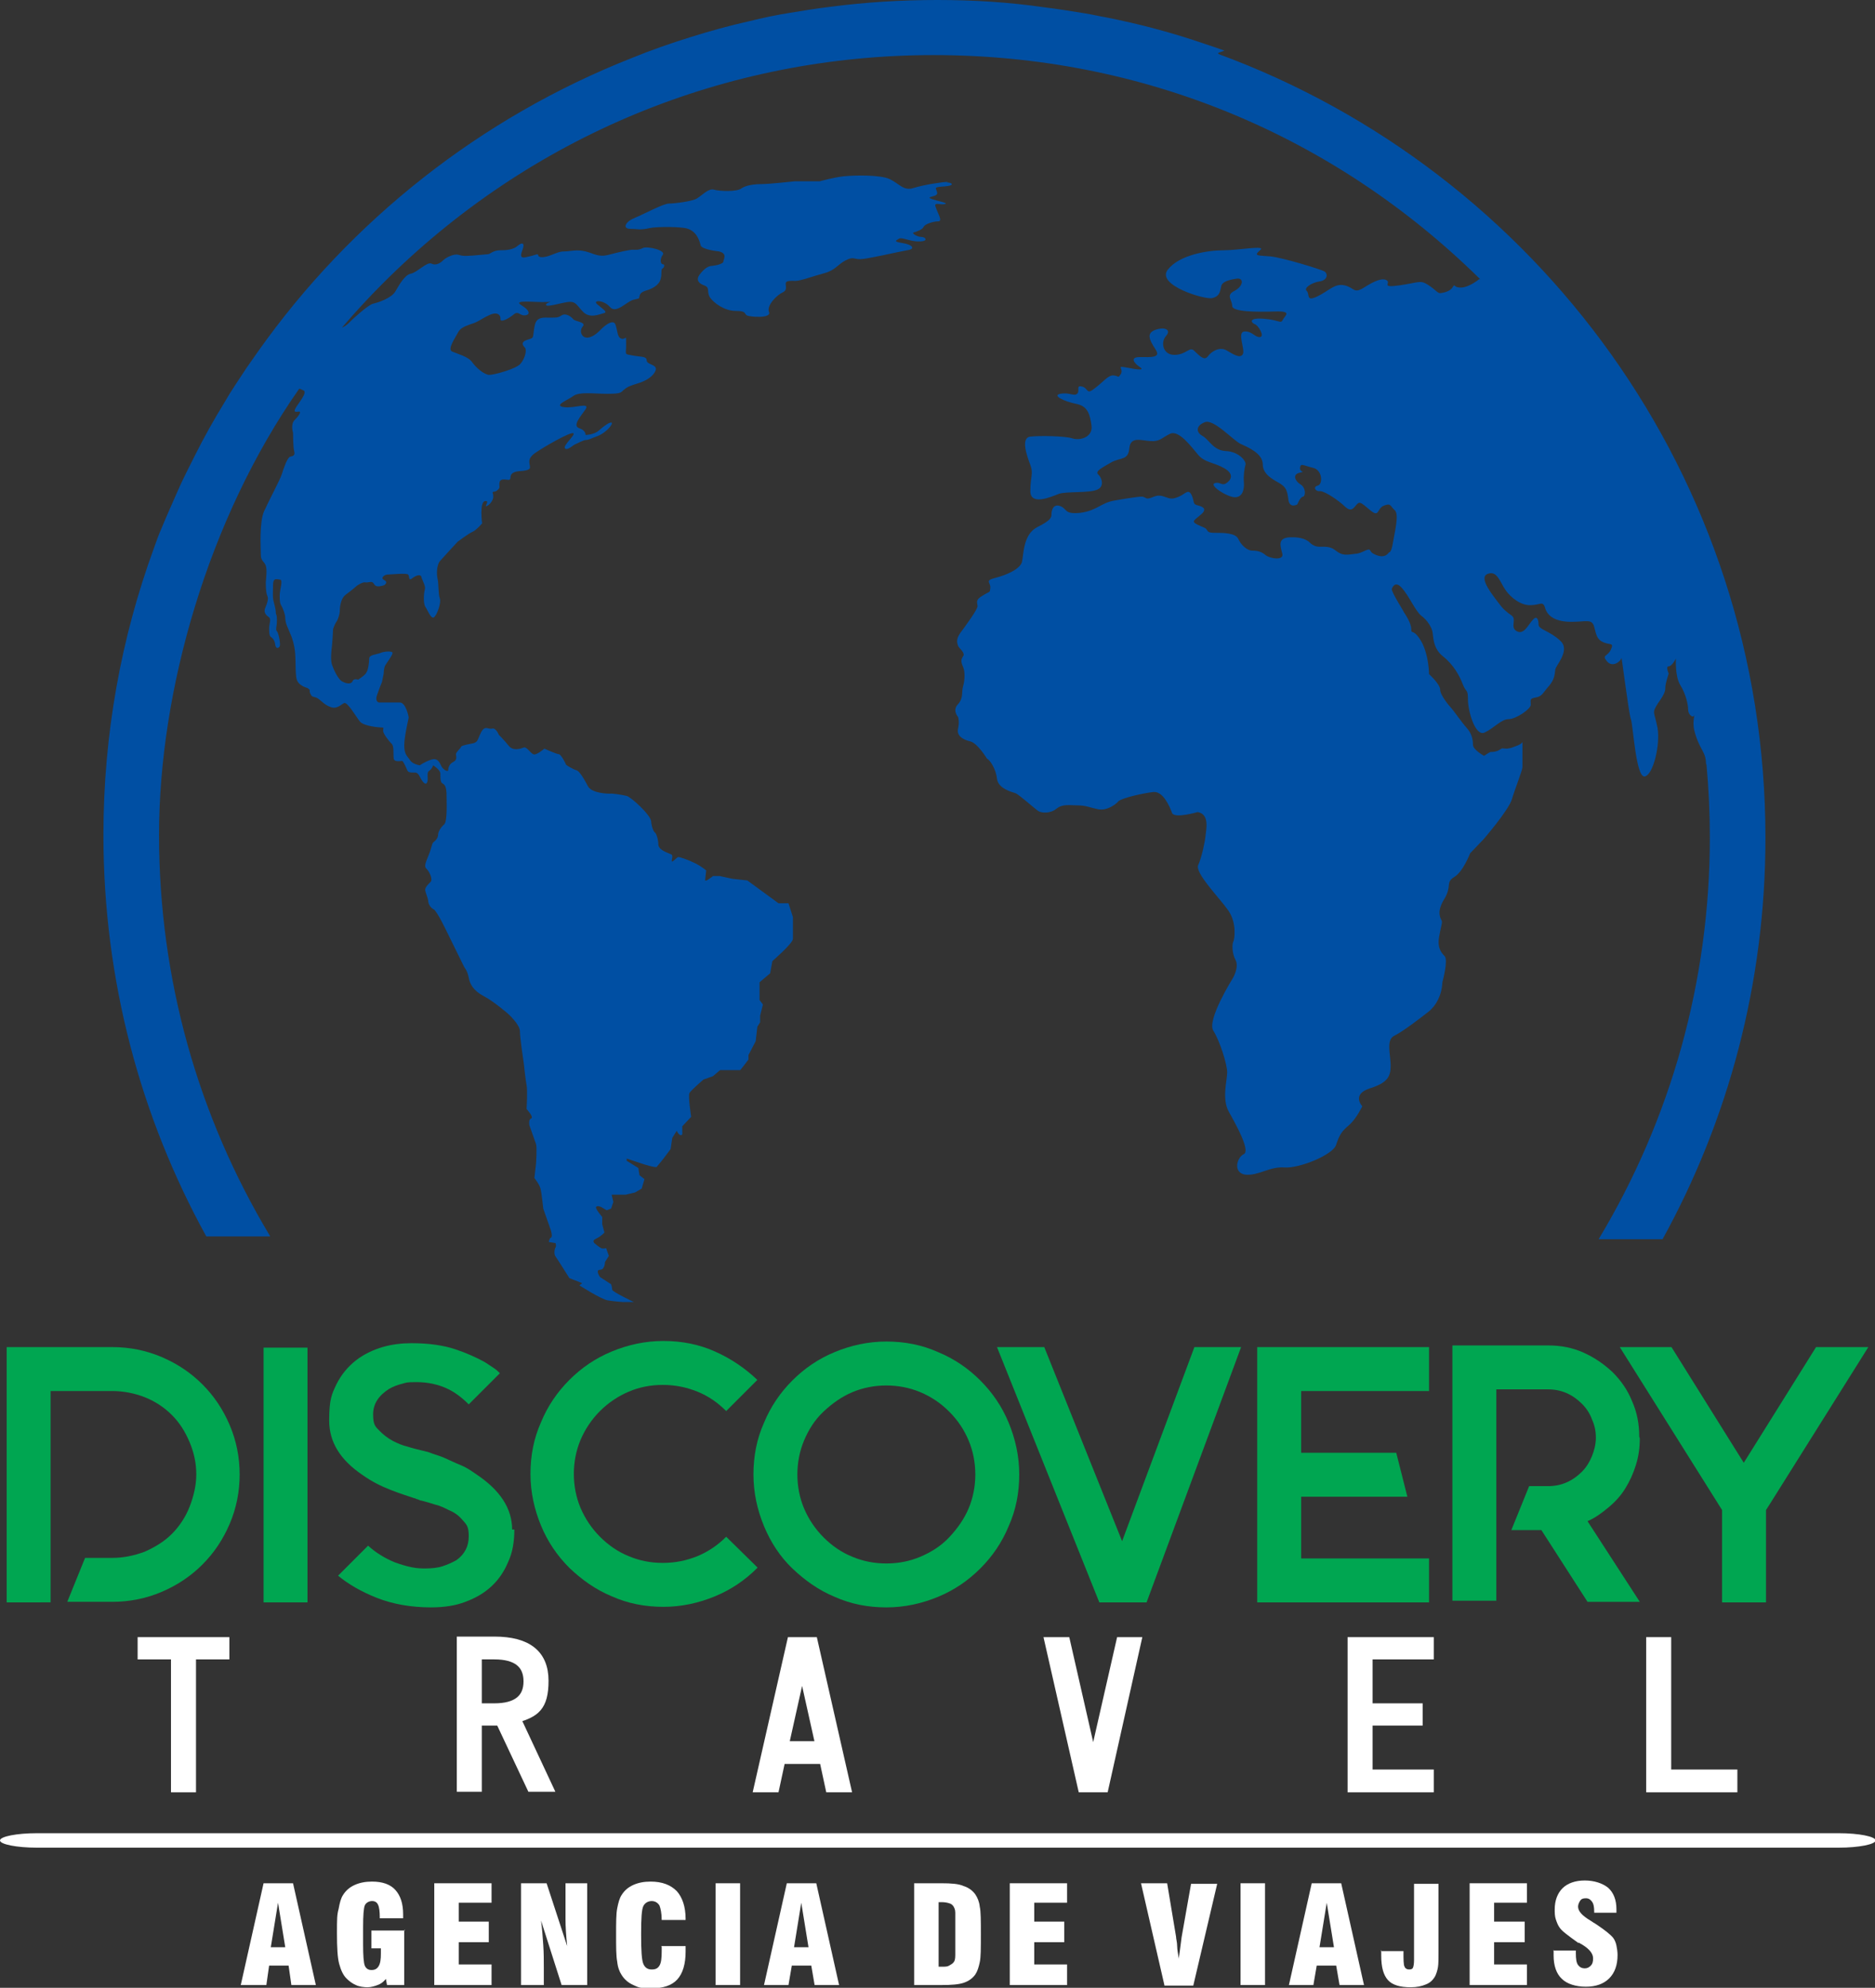 <?xml version="1.0" encoding="UTF-8"?>
<svg id="Layer_2" xmlns="http://www.w3.org/2000/svg" version="1.1" viewBox="0 0 337.2 357.4">
  <rect x="0" y="0" width="337.2" height="357.4" fill="#333333" stroke="none"/>
  <!-- Generator: Adobe Illustrator 29.4.0, SVG Export Plug-In . SVG Version: 2.1.0 Build 152)  -->
  <defs>
    <style>
      .st0 {
        fill: #00a651;
      }

      .st1 {
        stroke: #fff;
        stroke-miterlimit: 10;
        stroke-width: 1.5px;
      }

      .st1, .st2 {
        fill: #fff;
      }

      .st3 {
        fill: #004fa3;
      }
    </style>
  </defs>
  <g id="Capa_1">
    <g>
      <path class="st0" d="M29.1,244c2.8,1.2,5.2,2.8,7.3,4.9,2.1,2.1,3.7,4.5,4.9,7.3s1.8,5.8,1.8,8.9-.6,6.1-1.8,8.9c-1.2,2.8-2.8,5.2-4.9,7.3-2.1,2.1-4.5,3.7-7.3,4.9-2.8,1.2-5.8,1.8-8.9,1.8h-8.1l3.2-7.9h4.9c2,0,3.9-.4,5.8-1.1,1.8-.8,3.5-1.8,4.9-3.2,1.4-1.4,2.5-3.1,3.2-4.9s1.2-3.8,1.2-5.8-.4-3.9-1.2-5.8-1.8-3.5-3.2-4.9c-1.4-1.4-3.1-2.5-4.9-3.2s-3.8-1.1-5.8-1.1h-11.1v38H1.2v-45.9h19c3.1,0,6.1.6,8.9,1.8h0Z"/>
      <path class="st0" d="M55.3,288.1h-7.9v-45.8h7.9v45.8Z"/>
      <path class="st0" d="M92.5,275c0,2.1-.3,4.1-1.1,5.8-.7,1.7-1.7,3.2-3,4.4s-2.8,2.1-4.7,2.8c-1.8.7-3.9,1-6.2,1-3.6,0-6.9-.6-9.7-1.7s-5.2-2.5-7-4l5.4-5.4c1.4,1.3,3.1,2.3,4.8,3,1.1.4,2.1.7,3.1.9s1.8.2,2.4.2c1.1,0,2.2-.1,3.1-.4.9-.3,1.8-.7,2.5-1.1,1.5-1.1,2.2-2.5,2.2-4.3s-.4-2.1-1.2-3c-.6-.7-1.4-1.3-2.4-1.7-.8-.4-1.6-.8-2.5-1-.9-.3-1.7-.5-2.4-.7-.2,0-.4-.1-.6-.2s-.3,0-.5-.2c0,0-.2,0-.4-.1-.9-.3-2.2-.7-4-1.4s-3.4-1.5-5.1-2.7c-4-2.7-6-5.9-6-9.8s.5-4.8,1.3-6.5c.9-1.8,2.1-3.2,3.5-4.3,1.4-1.1,3.1-1.9,4.8-2.4s3.5-.7,5.2-.7c3.2,0,5.8.4,7.9,1.1s3.8,1.5,5.1,2.2c.7.4,1.2.8,1.7,1.1s.9.7,1.2,1l-5.6,5.6c-1.2-1.2-2.4-2.1-3.6-2.7-1.8-.9-3.8-1.3-5.8-1.3s-1.8.1-2.6.3-1.6.5-2.3.9c-1.9,1.2-2.9,2.7-2.9,4.6s.4,2.2,1.2,3c.6.6,1.3,1.2,2.4,1.8.8.4,1.7.8,2.6,1,.9.3,1.8.5,2.6.7l.8.2c.2,0,.6.2,1.2.4.6.2,1.3.4,2.2.8s1.7.8,2.7,1.2,1.9,1,2.9,1.7c4.2,2.8,6.4,6.1,6.4,9.9h0Z"/>
      <path class="st0" d="M136.2,281.9c-2.2,2.2-4.7,3.9-7.6,5.1s-6,1.9-9.3,1.9-6.4-.6-9.3-1.9c-2.9-1.2-5.4-3-7.6-5.1-2.2-2.2-3.9-4.7-5.1-7.6-1.2-2.9-1.9-6-1.9-9.3s.6-6.4,1.9-9.3c1.2-2.9,2.9-5.4,5.1-7.6s4.7-3.9,7.6-5.1c2.9-1.2,6-1.9,9.3-1.9s6.4.6,9.3,1.9,5.4,3,7.6,5.1l-5.6,5.6c-1.5-1.5-3.2-2.7-5.2-3.5s-4-1.2-6.2-1.2-4.2.4-6.1,1.2c-1.9.8-3.7,2-5.2,3.5s-2.7,3.3-3.5,5.2c-.8,1.9-1.2,4-1.2,6.1s.4,4.2,1.2,6.1c.8,1.9,2,3.7,3.5,5.2s3.2,2.7,5.2,3.5c1.9.8,3.9,1.2,6.1,1.2s4.2-.4,6.2-1.2c1.9-.8,3.6-1.9,5.2-3.5l5.6,5.5h0Z"/>
      <path class="st0" d="M159.4,241.2c3.3,0,6.4.6,9.3,1.9,2.9,1.2,5.4,2.9,7.6,5.1s3.9,4.7,5.1,7.6c1.2,2.9,1.9,6,1.9,9.3s-.6,6.4-1.9,9.3c-1.2,2.9-2.9,5.4-5.1,7.6s-4.7,3.9-7.6,5.1c-2.9,1.2-6,1.9-9.3,1.9s-6.4-.6-9.3-1.9c-2.9-1.2-5.4-3-7.6-5.1s-3.9-4.7-5.1-7.6c-1.2-2.9-1.9-6-1.9-9.3s.6-6.4,1.9-9.3c1.2-2.9,2.9-5.4,5.1-7.6s4.7-3.9,7.6-5.1c2.9-1.2,6-1.9,9.3-1.9h0ZM159.4,249.1c-2.1,0-4.2.4-6.1,1.2-1.9.8-3.6,2-5.2,3.5s-2.7,3.3-3.5,5.2c-.8,1.9-1.2,4-1.2,6.1s.4,4.2,1.2,6.1c.8,1.9,2,3.7,3.5,5.2s3.2,2.7,5.2,3.5c1.9.8,3.9,1.2,6.1,1.2s4.2-.4,6.1-1.2c1.9-.8,3.7-1.9,5.2-3.5s2.7-3.3,3.5-5.2c.8-1.9,1.2-4,1.2-6.1s-.4-4.2-1.2-6.1c-.8-1.9-1.9-3.6-3.5-5.2s-3.3-2.7-5.2-3.5c-1.9-.8-4-1.2-6.1-1.2Z"/>
      <path class="st0" d="M197.7,288.1l-18.4-45.9h8.5l14,34.9,13-34.9h8.4l-17,45.9h-8.5Z"/>
      <path class="st0" d="M234,250.1v11.1h17.1l2,7.9h-19.1v11.1h23v7.9h-30.9v-45.9h30.9v7.9h-23Z"/>
      <path class="st0" d="M294.9,258.6c0,1.7-.2,3.2-.7,4.8s-1.1,2.9-1.9,4.2c-.8,1.3-1.8,2.4-3,3.4s-2.4,1.9-3.8,2.5l9.4,14.5h-9.4l-8.3-12.9h-5.4l3.2-7.9h3.4c2.4,0,4.4-.9,6.1-2.6.8-.8,1.4-1.8,1.8-2.8.4-1,.7-2.1.7-3.3s-.2-2.2-.7-3.3c-.4-1.1-1-2-1.8-2.8-1.7-1.7-3.7-2.6-6.1-2.6h-9.3v38h-7.9v-45.9h17.2c2.3,0,4.4.4,6.4,1.3,2,.9,3.7,2.1,5.2,3.5,1.5,1.5,2.7,3.2,3.5,5.2.9,2,1.3,4.1,1.3,6.4h0Z"/>
      <path class="st0" d="M336,242.2l-17.7,28.2-.7,1.1v16.6h-7.9v-16.6l-18.4-29.3h9.3l13,20.8,13-20.8h9.3,0Z"/>
    </g>
    <g>
      <polygon class="st1" points="40.5 295.1 40.5 297.6 34.5 297.6 34.5 321.5 31.5 321.5 31.5 297.6 25.5 297.6 25.5 295.1 40.5 295.1"/>
      <path class="st1" d="M88.9,309.5h-3v11.9h-3v-26.4h6c6,0,9,2.4,9,7.2s-1.7,5.8-5,6.8l5.8,12.4h-3.2l-5.6-11.9c-.3,0-.6,0-1,0h0ZM85.9,307h3c4,0,6-1.6,6-4.7s-2-4.7-6-4.7h-3v9.4h0Z"/>
      <path class="st1" d="M140.5,316.4l-1.1,5.1h-3.1l6-26.4h4l6,26.4h-3.1l-1.1-5.1h-7.5ZM144.2,299.9l-3.1,13.9h6.3l-3.1-13.9h0Z"/>
      <polygon class="st1" points="194.6 321.5 188.6 295.1 191.7 295.1 196.6 316.6 201.5 295.1 204.5 295.1 198.6 321.5 194.6 321.5"/>
      <polygon class="st1" points="246.1 318.9 257.1 318.9 257.1 321.5 243.1 321.5 243.1 295.1 257.1 295.1 257.1 297.6 246.1 297.6 246.1 307 255.1 307 255.1 309.5 246.1 309.5 246.1 318.9"/>
      <polygon class="st1" points="299.8 318.9 311.7 318.9 311.7 321.5 296.8 321.5 296.8 295.1 299.8 295.1 299.8 318.9"/>
    </g>
    <path class="st2" d="M330.7,332.2H6.6c-3.6,0-6.6-.6-6.6-1.3h0c0-.7,3-1.3,6.6-1.3h324.1c3.6,0,6.6.6,6.6,1.3h0c0,.7-3,1.3-6.6,1.3Z"/>
    <g>
      <path class="st2" d="M43.3,356.9l4.1-18.3h5.3l4.1,18.3h-4.4l-.5-3.5h-3.5l-.5,3.5h-4.5ZM48.8,350.1h2.5l-1.3-8-1.3,8Z"/>
      <path class="st2" d="M72.7,346.9v10h-3.1l-.2-1.1c-.4.5-.9.9-1.5,1.1-.5.2-1.2.4-1.8.4s-1.5-.1-2.1-.4c-.7-.3-1.2-.7-1.7-1.2-.6-.6-1-1.5-1.3-2.6s-.4-2.9-.4-5.5,0-3.3.3-4.4c.2-1.1.4-1.9.8-2.5.5-.8,1.2-1.4,2.1-1.8s1.9-.6,3.1-.6c1.9,0,3.3.5,4.2,1.5.9,1,1.4,2.4,1.4,4.4s0,.2,0,.3c0,.1,0,.3,0,.4h-4.2v-.2c0-1-.1-1.8-.3-2.2-.2-.5-.6-.7-1.1-.7s-1.1.3-1.3.8c-.2.5-.3,1.8-.3,3.9v3.1c0,2,.1,3.3.3,3.8s.6.8,1.2.8,1-.2,1.3-.7c.3-.5.4-1.2.4-2.3v-.5c0-.1,0-.2,0-.4h-1.7v-3.2h6Z"/>
      <path class="st2" d="M78.1,356.9v-18.3h10.3v3.5h-5.9v3.4h5.4v3.7h-5.4v4h5.9v3.7h-10.3Z"/>
      <path class="st2" d="M93.7,356.9v-18.3h4.6l3.7,11.3c-.2-1.9-.3-3.5-.3-4.9s0-2.5,0-3.5v-2.9h3.9v18.3h-4.6l-3.7-11.6c.2,1.5.3,3,.4,4.4s.1,2.8.1,4.1v3.1h-4Z"/>
      <path class="st2" d="M118.9,349.9h4.4c0,.1,0,.2,0,.4v.6c0,2.2-.5,3.9-1.5,5-1,1.1-2.6,1.6-4.7,1.6s-2.3-.2-3.2-.6c-.9-.4-1.6-1-2.1-1.8-.4-.6-.7-1.4-.8-2.4-.2-1-.2-2.6-.2-4.8s0-3.8.2-4.8c.2-1,.4-1.8.8-2.4.5-.8,1.2-1.4,2.1-1.8.9-.4,1.9-.6,3.1-.6,2.1,0,3.6.6,4.7,1.7,1,1.1,1.6,2.8,1.6,5v.2h-4.3c0-1.2-.2-2.1-.4-2.6-.3-.5-.8-.8-1.4-.8s-1.2.3-1.5.9c-.3.6-.4,2.2-.4,4.9v.3c0,2.8.1,4.5.4,5.2s.8,1,1.5,1,1.1-.2,1.4-.7c.3-.5.4-1.3.4-2.6v-.8h0Z"/>
      <path class="st2" d="M128.7,356.9v-18.3h4.4v18.3h-4.4Z"/>
      <path class="st2" d="M137.4,356.9l4.1-18.3h5.3l4.1,18.3h-4.4l-.6-3.5h-3.5l-.6,3.5h-4.5ZM142.8,350.1h2.6l-1.3-8-1.3,8Z"/>
      <path class="st2" d="M164.4,356.9v-18.3h4.9c1.8,0,3.1.1,4,.5.9.3,1.6.8,2.1,1.5.4.6.7,1.3.8,2.2.2.9.2,2.5.2,5s0,4.1-.2,5c-.2.9-.4,1.6-.8,2.2-.5.7-1.2,1.2-2.1,1.5-.9.3-2.2.4-4,.4h-4.9ZM168.8,342.1v11.5c0,0,.2,0,.3,0h.4c.5,0,.9,0,1.2-.2s.6-.3.8-.6c.2-.2.3-.6.3-1.3s0-1.9,0-3.7v-.8c0-1.5,0-2.5,0-3.1s-.2-.9-.3-1.1c-.2-.3-.4-.5-.8-.6-.3-.1-.8-.2-1.3-.2h-.4c0,0-.2,0-.2,0h0Z"/>
      <path class="st2" d="M181.6,356.9v-18.3h10.3v3.5h-5.9v3.4h5.4v3.7h-5.4v4h5.9v3.7h-10.3,0Z"/>
      <path class="st2" d="M209.4,356.9l-4.2-18.3h4.7l1.6,9.6c0,.4.2,1,.2,1.7s.2,1.5.3,2.3v-.2c.3-1.9.4-3.1.5-3.7l1.7-9.6h4.7l-4.3,18.3h-5.2,0Z"/>
      <path class="st2" d="M223.1,356.9v-18.3h4.4v18.3h-4.4Z"/>
      <path class="st2" d="M231.8,356.9l4.1-18.3h5.3l4.1,18.3h-4.4l-.6-3.5h-3.5l-.6,3.5h-4.5ZM237.3,350.1h2.6l-1.3-8-1.3,8Z"/>
      <path class="st2" d="M248.3,350.8h4.1c0,1.5,0,2.5.2,2.8.1.3.4.5.8.5s.6-.1.7-.3c.1-.2.2-.7.2-1.4v-13.7h4.4v12c0,1.4,0,2.4-.1,3s-.3,1.2-.5,1.6c-.4.7-.9,1.2-1.7,1.5-.7.3-1.6.5-2.7.5-1.9,0-3.3-.4-4.1-1.3-.8-.9-1.2-2.3-1.2-4.4v-.6c0-.1,0-.2,0-.4h0Z"/>
      <path class="st2" d="M264.3,356.9v-18.3h10.3v3.5h-5.9v3.4h5.5v3.7h-5.5v4h5.9v3.7h-10.3Z"/>
      <path class="st2" d="M279.3,350.7h4.1v.5c0,1,.1,1.7.4,2.1s.7.6,1.2.6.8-.2,1.1-.5.4-.7.4-1.3c0-.9-.7-1.7-2-2.5-.2-.1-.4-.2-.5-.3h-.2c-1.8-1.3-2.9-2.1-3.3-2.7-.3-.4-.5-.9-.7-1.5s-.2-1.2-.2-1.8c0-1.6.5-2.9,1.4-3.8s2.3-1.4,4-1.4,3.2.5,4.2,1.3c1,.9,1.5,2.2,1.5,3.9s0,.2,0,.3c0,.1,0,.2,0,.3h-4v-.2c0-.8-.1-1.4-.4-1.8s-.6-.6-1.1-.6-.8.1-1,.4c-.2.3-.4.7-.4,1.1,0,.8.7,1.6,2.2,2.5.3.2.5.3.6.4.1,0,.3.2.5.3,1.5,1,2.5,1.8,3,2.4.3.4.5.9.6,1.4.1.5.2,1.1.2,1.7,0,1.8-.5,3.2-1.5,4.2-1,1-2.4,1.5-4.2,1.5s-3.4-.5-4.3-1.4c-1-.9-1.5-2.4-1.5-4.2v-.4c0-.1,0-.3,0-.6h0Z"/>
    </g>
    <g>
      <path class="st3" d="M170.5,32.7c-.9,0-4.3.5-6.2,1.1-1.8.6-2.6-.8-4.3-1.6s-6.4-.7-8.3-.5c-1.8.2-4.3.9-4.3.9-.3,0-4.5,0-4.5,0,0,0-4.6.5-5.9.5-1.3,0-2.9.2-3.7.8s-3.9.5-4.9.2-2.2,1.1-3.1,1.6c-.8.5-4,.9-5,.9s-4.5,1.9-6.2,2.6c-1.7.7-1.6,1.5-1.6,1.5.1.6,1.1.4,1.9.5s1.6,0,2.5-.2,4.2-.3,6.3,0c2.1.4,2.6,2.3,2.8,3.1.2.8,3.3,1.1,3.3,1.1,1.6.4.8,1.4.8,1.8s-1.1.7-2,.8c-.9,0-1.7.8-2.3,1.6s-.3,1.5.8,1.9c1.2.4.4,1.1,1.1,2.2.7,1,2.6,2.4,4.6,2.4s1.5.5,2,.8,4.5.6,4-.6,1.5-3.1,2.4-3.5.6-1,.6-1.6.9-.5,1.8-.5,3.3-.9,5.2-1.4,2.4-1.6,3.8-2.3c1.4-.7,1.4-.2,2.6-.2s6.7-1.3,8.4-1.6c1.6-.2,1.1-1-.8-1.3-1.9-.3-1-.5-.6-.8.5-.3,2.1.6,3.7.5,1.6,0,1.1-.8.3-.8s-1.8-.7-1.4-.8c.4-.1,1.6-.5,1.8-1,.2-.5,1.7-1,2.6-1s0-1.3-.4-2.5c-.5-1.1.8-.4,1.6-.6s-1.1-.5-2.3-.9c-1.1-.4.2-.4.7-.7s.1-.8,0-1.2c-.1-.4,1.5-.3,2.4-.5.9-.2.4-.6-.5-.6h0Z"/>
      <path class="st3" d="M274.7,132.8v.3c0-.2,0-.3,0-.3Z"/>
      <path class="st3" d="M220.2,9.1c-1.1-.4-2.3-.8-3.5-1.2-5.8-2-11.8-3.6-17.9-4.8-1.2-.2-2.4-.5-3.7-.7-2.5-.4-4.9-.8-7.4-1.1C181.5.4,175.1,0,168.6,0s-12.9.4-19.1,1.2c-2.5.3-5,.7-7.4,1.1-2.5.4-4.9.9-7.3,1.5-3.6.8-7.2,1.8-10.7,2.9s-7,2.3-10.4,3.7c-27.2,10.7-50.6,29.2-67.3,52.8-.7,1-1.4,2-2.1,3-1.3,2-2.7,4-3.9,6.1-1.9,3.1-3.7,6.3-5.3,9.5-1.1,2.2-2.2,4.3-3.2,6.6s-2,4.5-2.9,6.7c-.5,1.1-.9,2.3-1.3,3.4-5.9,16.1-9.1,33.5-9.1,51.6h0c0,26.2,6.7,50.8,18.5,72.2h11.5c-13-21.6-20-46.3-20-72.2s8.8-56.8,25.2-80.2c.3,0,.5.2.8.3.7.4-.8,2.1-1.4,3.1-.6,1,.2.7.6.7s0,.7-.8,1.5c-.8.8-.3,2.3-.3,2.3,0,0,0,2.6.2,3.3s-.1.9-.7,1c-.5.1-1.2,2.1-1.5,3.1s-2.3,4.7-3.2,6.7-.6,6.7-.6,7.6.1,1.1.7,1.8c.5.7.3,2,.2,3.4,0,1.4.1,2.1.3,2.5s0,1.2-.4,2.1.3,1.4.7,1.7,0,1.3,0,1.9,0,1.4.3,1.6.7.6.8,1.4.6.7.8.3c.2-.4-.2-2.4-.5-2.7s0-.8,0-2-.2-.9-.2-1.4-.2-1.2-.4-2-.1-1.3-.1-2.8c0-1.4.5-1.2,1.2-1.1.7,0,0,1.7,0,2.9s.1,1.5.3,1.8c.2.3.7,1.5.7,2.2s.3,1.4.3,1.4l.8,1.9s.6,1.5.7,3.3c.1,1.8,0,2.8.2,4.2s2,1.8,2,1.8c.7.5.2.3.5,1,.3.6.3.5,1,.7.7.2,1.4,1.3,2.6,1.7,1.2.5,2-.5,2.5-.7.6-.2,2.1,2.4,2.8,3.3s3.6,1.1,4,1.1.2.1.2.6,1,1.8,1.5,2.3c.5.4.3,1.8.4,2.6,0,.8,1.3.5,1.5.5s.7,1.1.9,1.6.5.5,1.4.5c.8,0,.8.9,1.5,1.7.7.8.9-.2.8-1,0-.8,0-.8.4-1.1s.6-.9.6-.9c0,0,1.3.8,1.3,1.5s0,1.5.3,1.7c.3.2.7.3.8,1.7,0,1.4.2,5.1-.4,5.7-.7.6-1.1,1.4-1.1,1.8s-.2.9-.7,1.3-.3.5-.8,1.9-1.2,2.5-.6,3c.6.6,1.2,2,.7,2.4-.5.5-1.1,1.1-.9,1.6.1.5.4,1.1.5,1.7,0,.6.4,1.3,1,1.6.6.3,2.4,4.1,2.4,4.1l3.1,6.3s.6.7.8,1.9c.2,1.1.8,2.3,2.7,3.3s4.4,3.2,4.4,3.2c0,0,2.1,1.9,2.1,3.1,0,1.2.7,5.8.7,5.8,0,0,.3,2.9.5,3.9s0,4.3,0,4.3c0,0,1.4,1.5.8,1.7-.5.2-.3,1.2-.3,1.2,0,0,1,2.8,1.2,3.4.2.6,0,3.5,0,3.5l-.3,2.6s.9,1.1,1.1,1.9c.2.7.5,3.6.5,3.6l1.4,4s.3,1.1,0,1.2c-.3.1-.4.8-.4.8l1.2.2s.2.5,0,.8c-.2.3-.3,1.2,0,1.6s2.5,3.9,2.5,3.9l2.3.9-.5.4s3.9,2.5,5.1,2.7c1.2.2,2.8.3,2.8.3h1.9s-3.8-1.8-3.9-2.2c0-.4-.2-1-.2-1l-2-1.3s-.9-1.3,0-1.3.9-1.4.9-1.4l.7-1.1-.5-1.4s-.5.2-.9,0c-.4-.2-1.1-.8-1.1-.8,0,0-.7-.5.2-.9.9-.4,1.5-1.1,1.5-1.1l-.4-1.5v-1.3s-1.3-1.5-1.1-1.8c.2-.3.9,0,.9,0l1,.6.8-.3.4-1.2-.3-1.3h2.5c0,0,1.7-.4,1.7-.4l1.2-.7.5-1.7-.9-.7-.2-1.3-2.1-1.3v-.4l3,1s2.2.7,2.4.5c.2-.2,1.3-1.6,1.3-1.6l1.2-1.6.3-2,.8-1.3s.3.7.7.8c.4,0,.3-.4.3-.4v-1.2l1.6-1.7s-.6-3.8-.3-4.3,2.5-2.4,2.5-2.4l1.7-.6,1.3-1.1h3.6c0,.1,1.5-1.9,1.5-1.9v-.8l1.3-2.5.3-2.6.5-.8v-1.2l.5-2-.6-.8v-3.2l1.9-1.6.4-2.2s3.7-3.2,3.7-4v-3.9l-.8-2.5h-1.8s-5.6-4.1-5.6-4.1l-2.7-.3-2.3-.5h-1.2c0,.1-1.1.8-1.1.8h-.3c0-.1.2-1.8.2-1.8,0,0-.8-.7-2-1.3-1.2-.6-2.9-1.2-3.1-1.1s-1.1,1.1-1.1.7.3-1-.1-1.2-2.2-.7-2.3-1.7c0-1-.4-2.1-.6-2.2-.2-.1-.6-.9-.7-2,0-1.1-3.6-4.4-4.4-4.6-.8-.2-2.8-.5-3-.4-.2,0-3.3,0-4-1.4,0,0-1.3-2.6-2-2.8-.7-.2-1.8-.9-1.9-1,0-.1-.9-1.9-1.3-1.9s-2.6-1-2.6-1c0,0-1.5,1.3-2,1-.5-.2-1.2-1.4-1.7-1.2s-1.9.7-2.7-.3c-.8-1-1.8-2-1.8-2,0,0-.5-1.3-1.2-1.1s-1.3-.7-2,.7c-.7,1.4-.5,1.8-1.7,2-1.1.2-1.9.4-1.9.6s-.9.9-.9,1.3.3,1-.5,1.4c-.8.4-.9,1.2-.9,1.5s-.8,0-1.2-.7c-.4-.8-.7-1.6-1.9-1.2s-2,1-2,1c0,0-1.4-.2-1.8-1-.5-.7-1-1-1-2.6s.8-4.9.8-5-.5-2.7-1.6-2.7h-3.8s-.7-.2-.3-1.3c.4-1.2.9-2.4.9-2.4l.3-1.5s0-1,.3-1.5c.3-.5,1.3-1.8,1.3-2.2s-1.5-.3-2.2,0c-.7.3-2,.3-2,1s-.2,2.1-.5,2.5c-.2.5-1.5,1.3-1.5,1.3,0,0-.8-.3-1,.3-.3.6-1.2.4-1.9,0s-1.5-2.1-1.8-3-.1-2.6,0-3.4c.1-.8.2-3,.2-3,0,0,.3-.9.6-1.3s.6-1.5.6-1.8,0-2.3,1.1-3.1c1.1-.8,2-1.6,2-1.6,0,0,1-.7,1.5-.6.5.1.9-.2,1.3,0,.3.2.3.6.8.7.6.1,1.3-.2,1.3-.2,0,0,.8-.5,0-.9s.1-1,.6-1,3.4-.3,3.7,0,0,1.2.7.7c.6-.5,1.6-.9,1.7-.2.2.7.8,1.6.6,2.2-.2.7-.3,2.5.1,3.1.4.6,1,2.2,1.5,1.9.5-.2,1.4-2.6,1.1-3.4-.3-.8-.2-2.7-.4-3.5s-.2-2.4.4-3.2c.7-.8,3.2-3.5,3.2-3.5,0,0,2-1.5,2.7-1.8.7-.3,1.7-1.5,1.7-1.5,0,0-.5-3.8.5-4s-.2,1.1.3.9c.6-.2,1.3-1.2,1.2-1.8,0-.6-.3-.7.1-.8.4,0,.8-.3,1-.7.1-.4-.3-1.4.7-1.5.9,0,1.2.3,1.3-.3,0-.6.3-1.1,1.7-1.2s1.9-.3,1.8-.8c0-.6-.6-1.4,1-2.5s6.3-3.8,6.8-3.5c.5.2-1.9,2.2-1.5,2.7s1.5-.6,1.8-.7,1.5-.8,2-.8,1.2-.4,1.8-.6c1.8-.6,3.1-2.3,2.8-2.5-.3-.2-1.4.6-2.3,1.4s-2.4.8-2.4.8c0,0,.1-.8-1.1-1.2-1.3-.4.1-2,1.1-3.4.9-1.4-2.1-.1-3.9-.4-1.9-.3.6-1.2,1.7-2,1.1-.8,3.5-.4,6.2-.4s2.3-.3,3-.8c.6-.5,1.2-.7,2.5-1.1s2.7-1.2,3.1-2.3c.4-1.1-1.6-1-1.6-1.8s-1.1-.6-2.6-.9-1.1,0-1.1-2,0-.8-.8-1-.7-1.3-1.1-2.5-2.1.3-2.5.7-1.4,1.5-2.5,1.6-1.6-1.2-.9-2c.7-.8-1.4-.9-1.7-1.3-.3-.4-1.3-1.2-2.1-.7-.7.5-1.1.4-2.9.4s-1.9,1-2.1,2.4,0,1.2-1.2,1.6-.8,1-.4,1.4,0,2-.8,2.9c-.7.9-4.7,2-5.6,2s-2.4-1.3-3.1-2.3c-.7-1-2.7-1.5-3.6-1.9s.6-2.5,1-3.3.9-1.1,2.3-1.6c1.4-.4,1.8-.9,3.3-1.6,1.6-.8,2.2,0,2.1.7,0,.6,1.3,0,2.3-.8.9-.8,1.1.1,2,.1s1.3-.7-.5-1.8c-1.8-1.1,2.5-.5,4.4-.6,1.8-.1,0,0,0,.5s2.5-.3,3.9-.5c1.5-.2,1.6.6,2.8,1.8s2.9.4,3.7.2-.3-.8-1.2-1.6c-.9-.8,1.2-.8,2.3.5,1.1,1.3,3-1,4.2-1.3,1.1-.3,1-.1,1.1-.6s.3-.8,1.3-1.1,2.2-.9,2.5-2,0-1.6.3-1.9c.4-.2.5-.8.1-.8s-.6-.9,0-1.7c.6-.8-2.8-1.6-3.6-1.2s-1.2.3-1.8.3-2.4.4-4.3.9c-1.9.5-2.6-.2-4.2-.6s-2.8,0-3.7,0-1.3.2-2.6.7c-1.3.5-2.2.4-2.2,0s-.6,0-1.6.2c-.9.2-1.9.6-1.3-1,.6-1.5,0-1.6-.8-.9-.8.7-2,.8-3.2.8s-1.8.7-2.1.7c-.3,0-2.9.3-3.8.3s-.8,0-1.6-.2c-.8-.2-2.2.5-2.7,1-.5.5-1.3,1-2.1.6-.8-.4-2.6,1.6-3.7,1.8s-2.1,2-2.8,3.2-3.1,2-4,2.2c-.9.2-3.7,2.8-4,3.1-.2.2-.8.9-1.6,1.2,2.4-2.8,4.8-5.4,7.4-8,26.4-26.4,61.6-41,99-41s71.9,14.3,98.3,40.3c0,0-.2,0-.2,0,0,0-1.8,1.5-3.3,1.5s-.9-.9-1.5,0-2.2,1-2.2,1c-.5,0-.8-.6-2.2-1.5s-1.6-.4-5.1.1-1.5-.4-2.3-.9-2.2.1-4.1,1.3c-1.9,1.2-1.7,0-3.5-.4-1.8-.4-2.8,1-4.9,2s-1.3-.4-1.9-1c-.6-.5.9-1.5,2.3-1.7s1.6-1.3.9-1.8c-.7-.4-7.6-2.5-9.7-2.7s-3.2,0-1.9-1.1c1.3-1-3.8,0-6.6,0s-7.9.8-10,3.5c-2.1,2.8,6.7,5.4,8,5.1,1.3-.3,1.4-1.1,1.6-2,.1-1,1.5-1.3,2.8-1.5,1.3-.2,1.3,1.3-.4,2.2-1.6.8-.4,1.6-.4,2.7s4.5,1.1,7.7,1c3.2-.1,1.8.7,1.4,1.5-.4.8-.6,0-3.5-.2s-2.1.8-1.5,1c.6.2,1.8,2.2.9,2.3-.9.1-1.4-1.1-2.8-1s.2,3.3-.3,4.1c-.5.8-1.7,0-2.9-.7s-2.7.1-3.4,1.1c-.7.9-1.7-.4-2.5-1.1s-1.4.8-3.5.8-2.5-2.3-1.5-3.4c1-1.1-.2-1.7-1.9-1.1-1.7.6-1.1,1.8,0,3.5,1.1,1.6-.9,1.4-2.8,1.4-2,0-.9,1.2,0,1.8s-.3.5-2.3.1c-2.1-.4-.6.1-1.1,1.1-.6.9-.3.4-1.3.3-1-.1-1.8,1.1-3.4,2.3-1.6,1.3-1.1,0-2.3-.3s-.3.8-.9,1.3c-.6.5-1.3-.3-3,0-1.6.3.8,1.4,2.8,1.8,2.1.4,2.5,1.8,2.8,3.9.3,2.1-2.1,2.8-3.5,2.3-1.3-.4-5.7-.5-7.5-.3s-.6,3.5,0,5.1,0,2,0,4.7,3.8,1,5.1.5c1.3-.5,5.6-.1,7-.8,1.3-.6.7-2.2.1-2.7-.6-.6.7-1.2,2.4-2.2,1.7-.9,3-.3,3.2-2.5s2.1-1.4,3.8-1.3,1.9-.5,3.5-1.3,3.9,2.4,5.1,3.8,2.8,1.3,4.7,2.4,1.1,2.2.3,2.7-1.2-.4-2.1,0,2.3,2.5,3.7,2.5,1.7-1.5,1.6-2.7.1-2.5.3-3.2c.1-.7-1.3-2.3-3.5-2.4-2.3-.1-3-2-4.2-2.7-1.3-.7-1.2-1.9.4-2.5,1.6-.6,5.1,3.3,6.4,3.9s4,1.7,4,3.7,2.3,2.9,3.2,3.5,1.2,1.1,1.4,2.8,1.6.9,1.6.9c0,0,.5-1.3,1-1.4.5,0,.6-1.6-.4-2.2s-1.5-1.8-.2-2.1c1.3-.3,0,0,.1-.9s.6-.4,2.3,0c1.8.4,1.8,3,.9,3.2-.9.2-.5,1.1.4,1,.9,0,3.5,1.8,4.5,2.8,1.1,1,1.5.3,2.1-.4s1-.1,2.5,1.1c1.6,1.3,1.1-.4,2.4-.9s1.1.1,1.9.8c.9.7,0,4-.3,5.9-.3,1.9-.7,1.7-.7,1.7-.8,1.2-2.2.6-2.9.2-.7-.4-.2-1.1-1.6-.4-1.3.6-1.4.4-2.6.6-1.2.1-1.7-.1-2.6-.8-.9-.7-1.9-.6-2.8-.6s-1.5-.5-1.8-.8-1.3-1-3.5-.9c-2.2.1-1.8,1.4-1.4,2.9.4,1.4-2.3.9-3,.3-.7-.6-1.4-.8-2.4-.8-.9,0-2-1-2.5-2.1-.5-1.1-2.7-1.1-4.1-1.1s-1.3-.2-1.6-.6c-.3-.4-.5-.3-1.7-.9-1.2-.6-.4-.8.8-1.9,1.2-1.1-.2-1.4-.9-1.6s-.4-.7-.9-1.8c-.6-1.2-1.1-.2-2.3.3-1.2.5-1.5.4-2.6,0-1.1-.4-1.6-.1-2.4.2-.9.3-.8,0-1.5-.2-.7-.1-5.1.7-5.1.7-2.4.4-3.1,1.8-6.1,2.2-3,.3-2.3-.7-3.6-1.2-1.3-.5-1.6.8-1.6,1.4,0,.6,0,1.1-2.6,2.4-2.5,1.3-2.4,4.9-2.7,6.2s-2.8,2.4-4.8,2.9c-2,.5-.8.8-.9,1.8s0,.5-1.4,1.4c-1.4.8-.9,1.3-.9,1.9,0,.6-2.2,3.6-3.1,4.8-.9,1.3-.5,1.9-.4,2.3s1.4,1.3.9,1.9c-.4.6-.4,1,0,1.9s.3,2.5,0,3.5.1,2.1-.9,3.2c-1.1,1.1,0,2.3,0,2.3,0,0,.3.8,0,2.1-.3,1.3.9,2,2.2,2.3,1.3.3,3,3.1,3,3.1.5.2,1.6,1.8,1.8,3.6.2,1.8,2.7,2.4,3.3,2.6.6.2,3.5,2.8,4.1,3.2s2.2.5,3.3-.4c1.1-.9,2.4-.6,3.8-.6,1.5,0,2.2.4,3.7.7,1.5.3,3.1-.8,3.6-1.4s4.5-1.5,6.3-1.7,3,2.7,3.4,3.8c.5,1,4.6-.2,4.6-.2,2.2.4,1.5,3.2,1.4,4.3s-.7,3.9-1.3,5.2c-.7,1.4,3.8,5.9,5.4,8.2,1.6,2.3,1.1,5.3.9,5.6s-.3,2,.4,3.3c.7,1.3-.5,3.3-.5,3.3,0,0-4.7,7.5-3.5,9.4s2.5,6.1,2.5,7.5-1,4.8.3,7.1c1.3,2.3,3.9,7,2.7,7.6-1.3.6-2,3.4.3,3.7,2.4.2,4.3-1.5,7-1.3,2.7.2,8.8-2.3,9.3-4.1.6-1.8,1-2.4,2.3-3.5s2.4-3.4,2.4-3.4c0,0-2-2.1,1.3-3.2,3.2-1,3.8-2.1,3.8-4.1s-.9-4.7.7-5.4c1.6-.8,4.7-3.2,6.1-4.3s2.4-3,2.5-5.3c0,0,1.1-4,.4-4.7s-1.3-1.6-1-3.4.6-2.5.5-2.9-1.1-1.4.4-3.9c1.5-2.4.2-3,1.8-4,1.6-.9,2.9-4.3,2.9-4.3l2.4-2.5s4.5-5.2,5.1-7.2c.6-2,1.9-5.2,1.9-5.8v-4.5c0,.1-.3.4-.8.6-1.1.4-1.1.5-2,.6-.9,0-.7-.2-1.3.2s-1.4.4-1.6.4-1.2.7-1.2.7c0,0-2-1.1-2-2s-.2-2-1.1-3-2.5-3.3-2.8-3.6-2-2.3-2-3.3-2-2.8-2-2.8c0,0,0-3.4-1.4-5.9-1.5-2.5-1.8-1.1-1.8-2.2,0-1.1-1.1-2.7-1.3-3-.1-.3-2.2-3.5-2.2-4.2,0,0,.5-1.7,1.8-.2,1.3,1.4,2.4,4.1,3.5,5,1.1.8,1.8,2,2,2.8s0,3,1.9,4.5,3,3.5,3.6,5.1c.6,1.5.9.7.9,2.7s1.3,6.7,3,5.9c1.7-.8,3-2.4,4.3-2.4,1.3,0,4-1.8,4-2.6s-.3-1.1.9-1.3,1.3-.9,2.4-2.1c1-1.2,1-2.1,1.1-2.9s2.8-3.5.9-5.2c-1.9-1.8-3.9-2-3.9-2.9s-.3-1.7-1-.9c-.8.8-1.6,2.8-2.9,2.1s0-2.1-.9-2.8c-1-.7-1.6-1.2-2.4-2.3s-3.7-4.5-2-5.2,2.2,1.3,3.2,2.8c1,1.5,2.9,2.9,4.6,2.8,1.7,0,2.2-.9,2.6.6.5,1.5,2,2.4,4.7,2.4s3.7-.6,4.1.9.5,2.3,1.7,2.8c1.2.5,1.9,0,1.3,1.3s-1.7.9-.7,2.1c1,1.2,2.5,0,2.6-.6,0-.7,1.3,9.9,1.7,11,.4,1,.9,10.6,2.5,10.3,1.5-.3,2.8-5.6,2.3-8.7-.6-3.1-1.1-2.6.1-4.5,1.3-1.8,1.3-2.3,1.3-2.9s.6-2.4.6-2.4c0,0-.6-1.3,0-1.3s1.3-1.4,1.3-1.4c0,0-.2,3.2.8,4.8s1.4,3.5,1.4,4.4.9,1.6,1.1,1-.4,1.1,0,2.7c.4,1.6.9,2.6,1.5,3.7.6,1.1.6,1.9.6,2.1s0,.2.1.4c.4,4.3.6,8.7.6,13.1,0,25.8-7,50.6-20,72.2h11.5c11.8-21.4,18.5-46,18.5-72.2,0-64.7-41-119.8-98.4-140.9v-.2Z"/>
    </g>
  </g>
</svg>